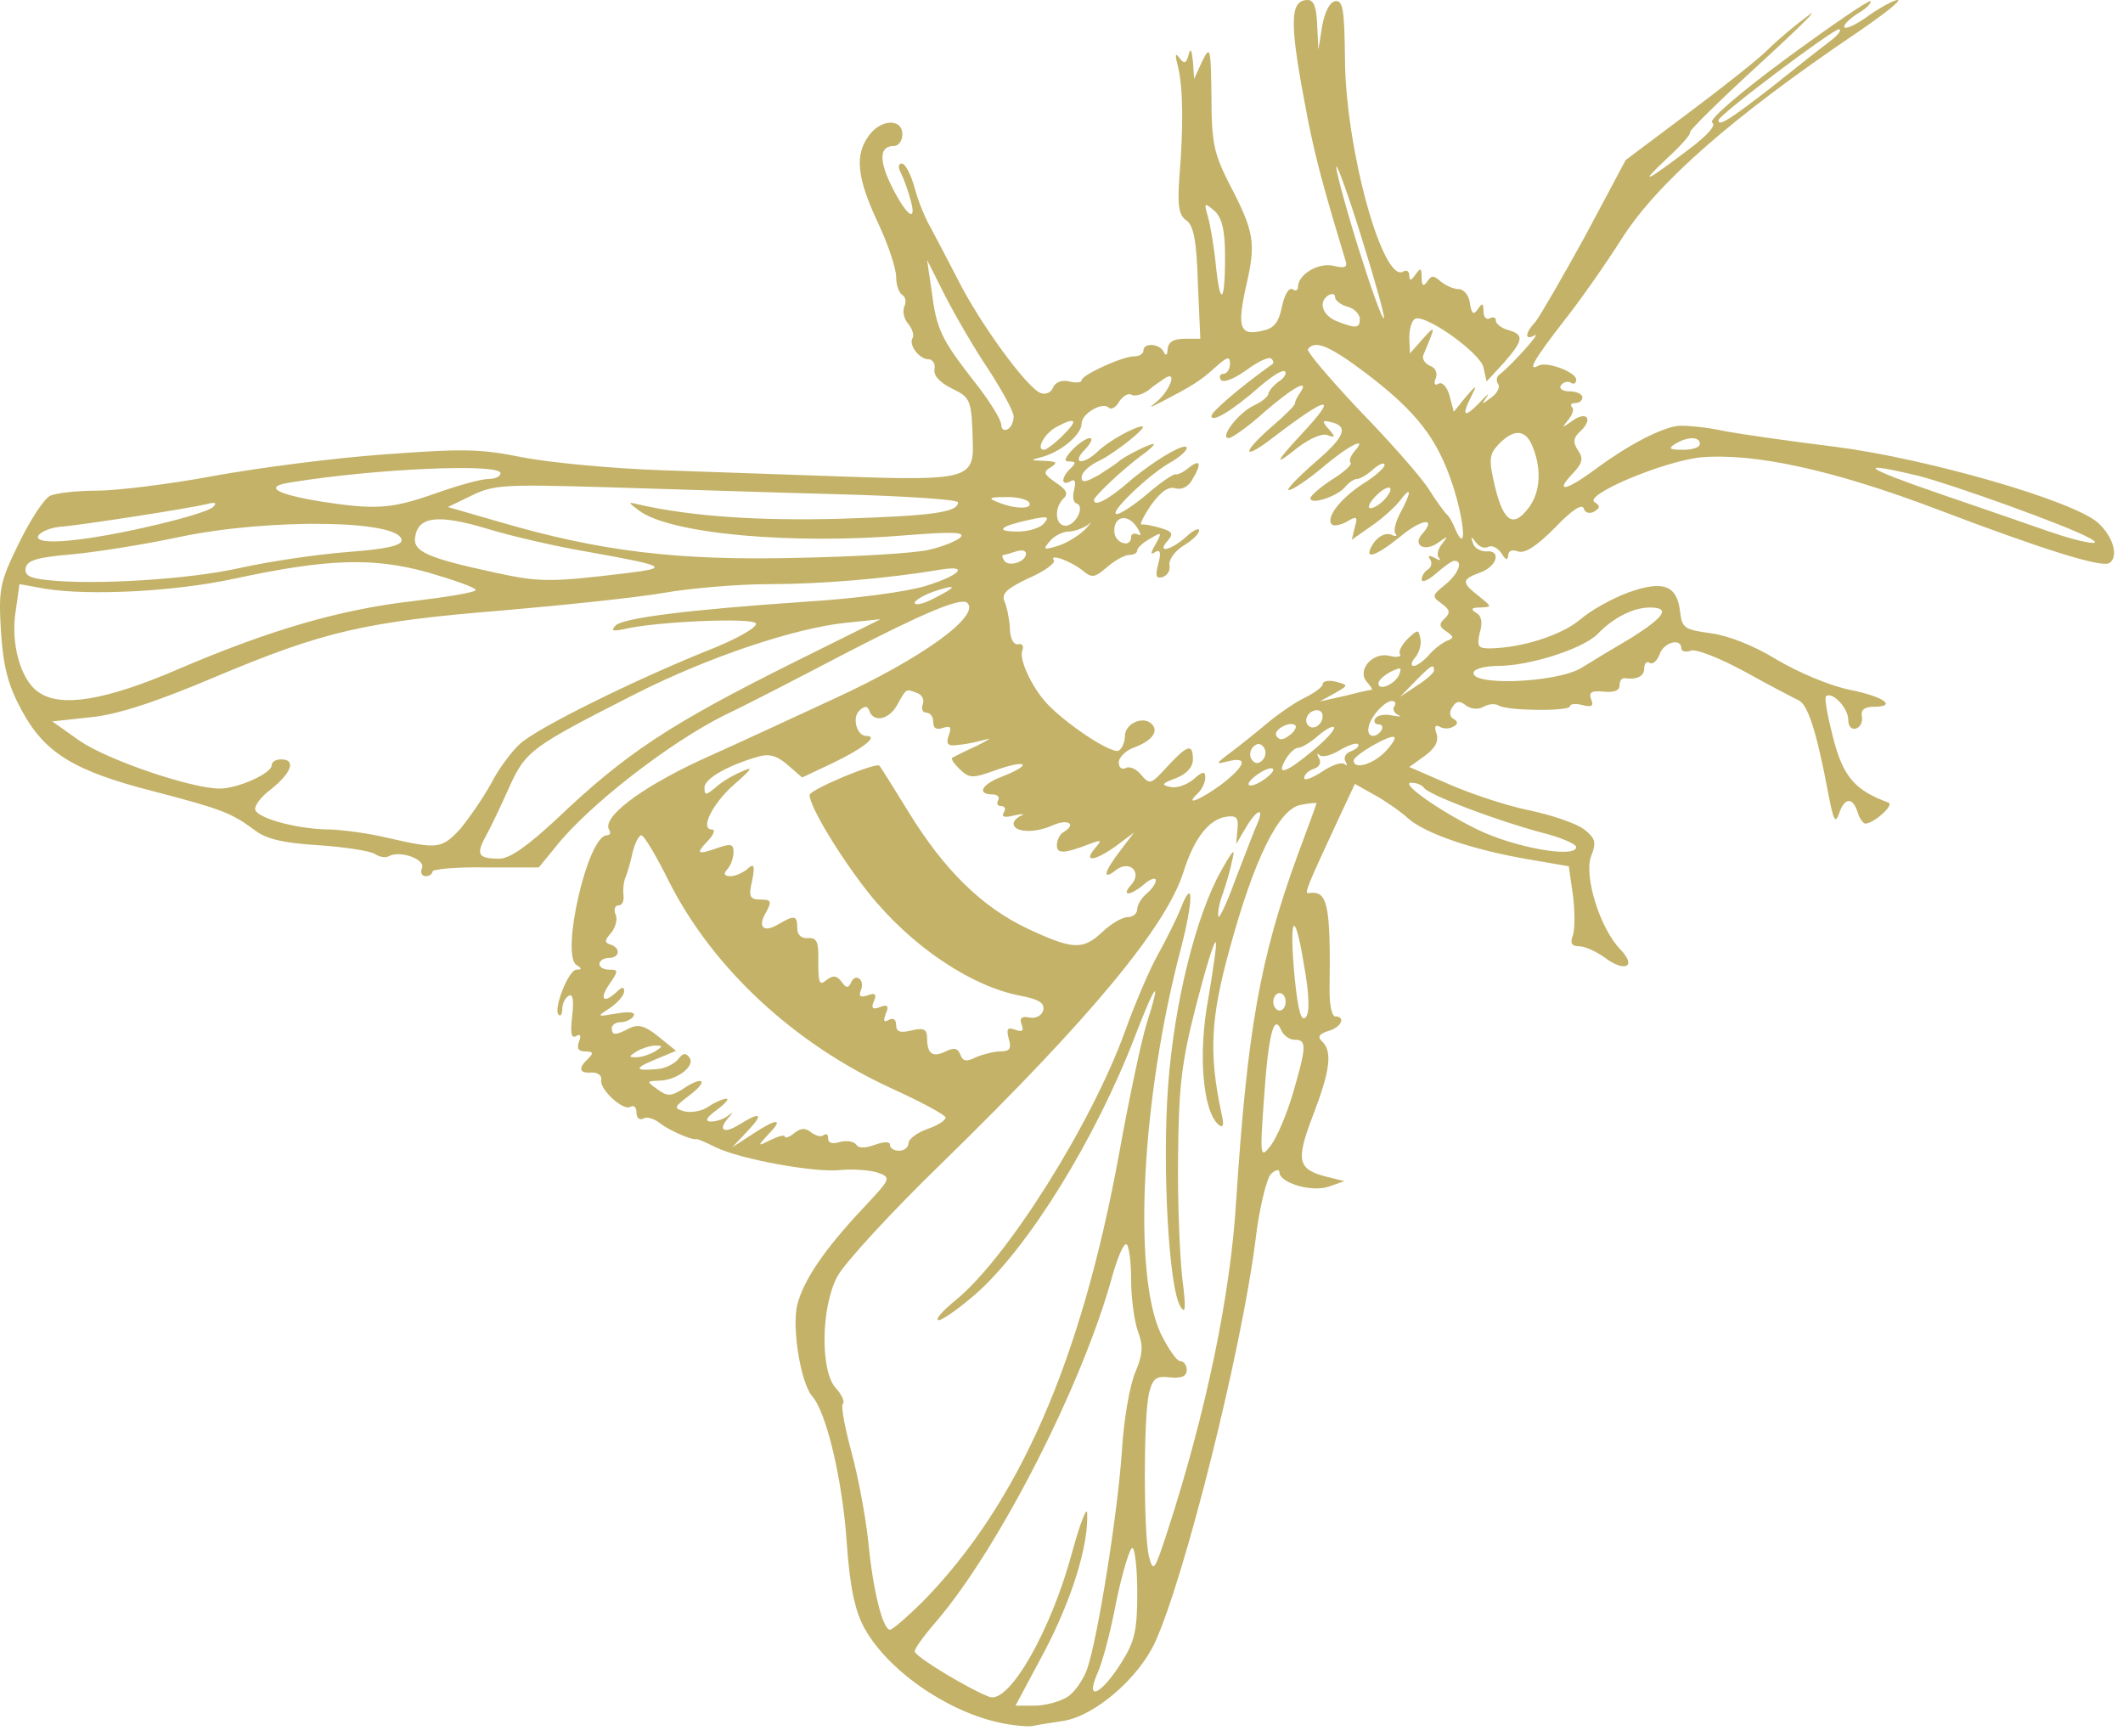 <?xml version="1.0" encoding="UTF-8"?> <svg xmlns="http://www.w3.org/2000/svg" width="159" height="130" viewBox="0 0 159 130" fill="none"><path d="M74.849 128.996C70.821 128.121 66.422 125.015 64.709 121.866C64.014 120.553 63.644 118.804 63.413 115.479C63.088 110.755 61.885 105.725 60.819 104.544C59.986 103.581 59.292 99.47 59.708 97.72C60.171 95.883 61.699 93.608 64.616 90.503C66.746 88.228 66.793 88.184 65.681 87.791C65.079 87.616 63.829 87.528 62.95 87.616C61.097 87.834 55.495 86.828 53.596 85.91C52.902 85.56 52.254 85.297 52.207 85.297C51.837 85.428 50.124 84.641 49.429 84.116C49.012 83.766 48.41 83.591 48.179 83.766C47.901 83.897 47.67 83.722 47.67 83.329C47.67 82.935 47.484 82.716 47.207 82.891C46.651 83.198 44.845 81.535 45.03 80.836C45.077 80.529 44.753 80.311 44.336 80.311C43.364 80.398 43.271 80.004 44.058 79.261C44.475 78.867 44.428 78.736 43.827 78.736C43.317 78.736 43.178 78.517 43.364 77.992C43.549 77.555 43.456 77.38 43.132 77.599C42.762 77.774 42.715 77.336 42.854 76.068C42.993 74.887 42.901 74.362 42.576 74.58C42.345 74.712 42.113 75.149 42.113 75.543C42.113 75.936 41.974 76.155 41.836 75.98C41.419 75.587 42.576 72.612 43.178 72.612C43.595 72.612 43.595 72.525 43.178 72.262C41.974 71.519 44.012 62.551 45.447 62.551C45.679 62.551 45.771 62.376 45.632 62.158C45.03 61.239 47.901 59.052 52.392 56.952C55.032 55.771 59.569 53.672 62.486 52.316C69.061 49.297 73.46 46.104 72.442 45.142C71.978 44.705 69.108 45.929 63.274 48.947C60.171 50.566 56.143 52.666 54.291 53.54C50.077 55.64 44.012 60.364 41.604 63.426L40.354 64.957H36.372C34.196 64.913 32.39 65.088 32.39 65.263C32.39 65.438 32.158 65.613 31.881 65.613C31.603 65.613 31.464 65.351 31.603 65.001C31.881 64.345 29.936 63.645 29.102 64.126C28.871 64.257 28.408 64.17 28.084 63.951C27.76 63.732 25.861 63.426 23.87 63.295C21.092 63.12 19.888 62.814 19.008 62.114C17.342 60.889 16.601 60.583 11.554 59.271C5.534 57.74 3.358 56.384 1.645 53.234C0.58 51.266 0.256 49.954 0.071 47.285C-0.114 44.092 -0.022 43.611 1.414 40.68C2.247 38.974 3.266 37.4 3.729 37.137C4.192 36.918 5.766 36.743 7.248 36.743C8.729 36.743 12.665 36.262 15.953 35.65C19.286 35.038 25.028 34.294 28.732 34.031C34.659 33.594 35.955 33.594 39.15 34.25C41.187 34.644 45.818 35.081 49.522 35.212C53.226 35.344 59.477 35.562 63.413 35.694C72.256 36 72.951 35.825 72.858 33.2C72.766 29.92 72.719 29.788 71.284 29.089C70.404 28.651 69.895 28.126 69.987 27.645C70.08 27.251 69.849 26.901 69.524 26.901C68.83 26.901 67.996 25.764 68.367 25.283C68.46 25.064 68.32 24.627 68.043 24.277C67.719 23.927 67.58 23.358 67.719 22.965C67.904 22.615 67.811 22.221 67.58 22.09C67.302 21.915 67.117 21.302 67.117 20.734C67.117 20.121 66.515 18.284 65.728 16.622C64.153 13.254 64.014 11.592 65.079 10.148C65.959 8.923 67.58 8.836 67.58 10.061C67.58 10.542 67.302 10.935 66.931 10.935C65.913 10.935 65.82 11.898 66.654 13.691C67.765 16.01 68.691 16.841 68.228 15.091C68.043 14.391 67.719 13.429 67.487 12.991C67.256 12.554 67.256 12.248 67.533 12.248C67.811 12.248 68.228 13.079 68.506 14.085C68.784 15.135 69.339 16.447 69.71 17.059C70.034 17.672 70.96 19.422 71.747 20.953C73.368 24.189 76.933 29.089 77.951 29.439C78.322 29.57 78.739 29.395 78.877 29.001C79.063 28.607 79.526 28.432 80.081 28.564C80.591 28.695 81.007 28.651 81.007 28.476C81.007 28.082 84.063 26.683 84.943 26.683C85.314 26.683 85.638 26.508 85.638 26.245C85.638 25.633 86.888 25.72 87.166 26.377C87.305 26.683 87.444 26.595 87.444 26.158C87.49 25.633 87.86 25.37 88.694 25.37H89.897L89.712 21.171C89.62 18.022 89.388 16.841 88.832 16.491C88.277 16.097 88.184 15.354 88.323 13.341C88.647 9.448 88.601 6.518 88.231 5.03C87.999 4.112 87.999 3.893 88.323 4.33C88.694 4.812 88.832 4.768 89.018 4.112C89.157 3.543 89.249 3.718 89.342 4.593L89.434 5.905L90.036 4.593C90.638 3.368 90.685 3.543 90.731 7.217C90.731 10.673 90.916 11.504 92.074 13.779C93.972 17.409 94.065 18.197 93.324 21.434C92.629 24.539 92.861 25.195 94.574 24.758C95.454 24.583 95.778 24.102 96.009 22.965C96.195 22.09 96.519 21.521 96.797 21.652C97.028 21.827 97.213 21.74 97.213 21.477C97.213 20.559 98.741 19.64 99.853 19.903C100.779 20.121 100.964 20.034 100.732 19.378C99.112 14.041 98.556 11.942 97.954 8.967C96.565 1.793 96.519 0 97.954 0C98.417 0 98.602 0.612 98.649 1.881L98.741 3.718L99.019 1.968C99.204 0.919 99.575 0.175 99.991 0.087C100.593 0 100.686 0.744 100.732 4.462C100.779 11.154 103.557 21.215 105.085 20.34C105.363 20.165 105.548 20.34 105.548 20.646C105.548 21.04 105.687 21.04 106.011 20.559C106.381 20.034 106.474 20.034 106.474 20.777C106.474 21.434 106.613 21.477 106.89 21.084C107.215 20.603 107.354 20.603 107.909 21.084C108.28 21.39 108.881 21.652 109.252 21.652C109.622 21.652 110.039 22.134 110.085 22.702C110.224 23.533 110.363 23.621 110.687 23.14C111.011 22.659 111.104 22.702 111.104 23.315C111.104 23.752 111.336 23.971 111.567 23.84C111.845 23.708 112.03 23.752 112.03 24.015C112.03 24.233 112.447 24.583 112.956 24.714C114.16 25.064 114.114 25.458 112.632 27.164L111.336 28.564L111.104 27.514C110.826 26.377 106.659 23.446 105.964 23.883C105.733 24.015 105.548 24.627 105.548 25.283L105.594 26.464L106.566 25.37C107.539 24.277 107.539 24.364 106.613 26.552C106.474 26.858 106.705 27.208 107.076 27.383C107.492 27.514 107.678 27.907 107.539 28.301C107.354 28.739 107.446 28.914 107.724 28.739C108.002 28.564 108.372 28.957 108.557 29.613L108.881 30.838L109.761 29.745C110.595 28.782 110.641 28.782 110.224 29.613C109.437 31.144 109.622 31.363 110.78 30.182C111.336 29.57 111.613 29.351 111.336 29.745C110.919 30.313 110.965 30.313 111.66 29.788C112.123 29.482 112.354 29.001 112.215 28.782C112.03 28.52 112.076 28.214 112.308 28.039C113.095 27.47 115.503 24.802 114.947 25.108C114.16 25.545 114.206 24.933 114.993 24.102C115.318 23.708 116.984 20.821 118.698 17.716L121.754 11.985L126.476 8.442C129.116 6.474 131.755 4.374 132.403 3.718C133.051 3.062 134.394 1.925 135.413 1.181C136.431 0.394 134.811 2.012 131.801 4.768C128.792 7.524 126.43 9.842 126.569 9.929C126.662 10.017 125.874 10.935 124.81 11.898C122.68 13.91 123.235 13.648 126.523 11.154C127.912 10.104 128.56 9.361 128.236 9.186C127.912 9.011 130.181 7.042 133.792 4.374C137.126 1.925 139.95 0 140.089 0.087C140.182 0.219 139.765 0.656 139.071 1.05C138.422 1.487 138.006 1.925 138.145 2.056C138.284 2.187 139.117 1.793 139.997 1.137C140.876 0.525 141.849 0 142.127 0C142.451 0 141.062 1.094 139.071 2.45C129.764 8.748 124.161 13.648 121.476 17.847C120.318 19.684 118.327 22.527 117.077 24.102C114.901 26.901 114.345 27.864 115.225 27.383C115.827 27.033 118.049 27.864 118.049 28.432C118.049 28.695 117.864 28.826 117.633 28.651C117.401 28.52 117.077 28.607 116.892 28.87C116.753 29.089 117.031 29.307 117.54 29.307C118.096 29.307 118.512 29.526 118.512 29.745C118.512 30.007 118.281 30.182 117.957 30.182C117.679 30.182 117.586 30.313 117.725 30.488C117.91 30.619 117.772 31.057 117.447 31.451C116.938 32.063 116.984 32.063 117.725 31.538C118.79 30.751 119.346 31.319 118.42 32.238C117.818 32.763 117.772 33.113 118.188 33.725C118.605 34.338 118.512 34.688 117.818 35.431C116.382 36.918 117.262 36.787 119.438 35.169C121.8 33.419 124.3 32.063 125.689 31.888C126.199 31.844 127.773 31.976 129.162 32.282C130.551 32.544 134.302 33.069 137.496 33.463C144.303 34.338 155.277 37.487 157.129 39.149C158.286 40.199 158.703 41.73 157.962 42.167C157.36 42.517 152.915 41.118 145.09 38.143C137.265 35.169 131.338 33.9 127.356 34.25C124.532 34.556 118.512 37.093 119.438 37.618C119.855 37.881 119.855 38.012 119.392 38.318C119.022 38.493 118.698 38.406 118.605 38.056C118.466 37.706 117.679 38.231 116.429 39.543C115.086 40.899 114.206 41.468 113.697 41.293C113.234 41.118 112.956 41.249 112.956 41.599C112.91 41.992 112.771 41.949 112.447 41.424C112.169 41.03 111.752 40.812 111.474 40.943C111.197 41.118 110.78 40.943 110.548 40.636C110.178 40.112 110.132 40.155 110.317 40.68C110.409 41.03 110.872 41.293 111.289 41.293C112.447 41.161 112.169 42.386 110.872 42.867C109.437 43.392 109.437 43.611 110.78 44.661C111.752 45.448 111.752 45.448 110.872 45.492C110.178 45.492 110.132 45.623 110.548 45.886C110.965 46.104 111.058 46.629 110.826 47.373C110.595 48.423 110.687 48.554 111.613 48.554C113.975 48.51 116.892 47.592 118.327 46.41C119.114 45.711 120.781 44.792 121.985 44.355C124.578 43.436 125.597 43.83 125.828 45.798C125.967 47.023 126.152 47.154 128.097 47.416C129.44 47.592 131.338 48.335 133.051 49.385C134.672 50.347 137.033 51.353 138.561 51.66C141.154 52.184 142.127 52.928 140.275 52.928C139.626 52.928 139.348 53.191 139.441 53.628C139.534 54.065 139.302 54.459 139.024 54.547C138.654 54.678 138.422 54.371 138.422 53.89C138.422 53.016 137.219 51.747 136.756 52.141C136.617 52.272 136.894 53.715 137.311 55.334C138.052 58.177 138.932 59.183 141.432 60.102C141.895 60.277 140.367 61.633 139.719 61.676C139.534 61.676 139.256 61.283 139.117 60.802C138.747 59.664 138.145 59.708 137.728 60.933C137.45 61.72 137.311 61.414 136.941 59.489C136.061 54.809 135.413 52.797 134.718 52.447C134.348 52.272 132.496 51.31 130.69 50.303C128.838 49.297 126.986 48.554 126.615 48.729C126.245 48.86 125.921 48.773 125.921 48.554C125.921 47.723 124.578 48.116 124.3 48.991C124.115 49.472 123.791 49.779 123.559 49.647C123.328 49.472 123.143 49.691 123.143 50.041C123.143 50.654 122.587 50.916 121.661 50.785C121.429 50.785 121.291 51.003 121.291 51.353C121.291 51.703 120.874 51.878 120.087 51.791C119.207 51.703 118.975 51.834 119.161 52.359C119.392 52.884 119.207 52.972 118.512 52.797C118.003 52.666 117.586 52.709 117.586 52.884C117.586 53.278 112.91 53.234 112.262 52.841C111.984 52.666 111.474 52.709 111.104 52.928C110.687 53.147 110.178 53.103 109.808 52.841C109.345 52.447 109.067 52.491 108.789 52.928C108.511 53.322 108.557 53.672 108.881 53.847C109.206 54.022 109.206 54.24 108.835 54.415C108.557 54.59 108.094 54.59 107.817 54.415C107.492 54.24 107.4 54.415 107.585 54.94C107.77 55.509 107.492 56.034 106.705 56.602L105.548 57.434L108.465 58.702C110.039 59.402 112.771 60.321 114.484 60.67C116.197 61.02 118.096 61.676 118.651 62.114C119.485 62.77 119.577 63.076 119.161 64.126C118.605 65.613 119.855 69.594 121.383 71.125C122.587 72.393 121.707 72.831 120.226 71.737C119.577 71.256 118.698 70.862 118.281 70.862C117.725 70.862 117.586 70.644 117.772 70.119C117.957 69.725 117.957 68.369 117.818 67.144L117.494 64.87L114.438 64.345C110.317 63.645 106.752 62.42 105.455 61.283C104.899 60.758 103.742 59.971 102.955 59.533L101.473 58.702L100.223 61.37C97.862 66.444 97.676 66.925 98 66.882C99.436 66.663 99.667 67.625 99.575 74.274C99.575 75.28 99.76 76.111 99.991 76.111C100.825 76.111 100.454 76.942 99.482 77.205C98.788 77.424 98.649 77.642 99.019 77.992C99.806 78.736 99.621 80.179 98.325 83.548C97.028 86.96 97.167 87.572 99.436 88.141L100.686 88.447L99.575 88.84C98.278 89.322 95.824 88.578 95.824 87.791C95.824 87.528 95.546 87.572 95.176 87.922C94.852 88.272 94.296 90.546 94.018 92.952C92.953 101.263 88.74 118.06 86.517 122.959C85.267 125.671 82.026 128.471 79.665 128.864C78.739 128.996 77.674 129.171 77.303 129.258C76.933 129.302 75.822 129.214 74.849 128.996ZM79.942 127.071C80.498 126.721 81.146 125.759 81.424 124.971C82.211 122.697 83.693 113.423 84.017 108.743C84.156 106.337 84.619 103.669 85.036 102.75C85.591 101.394 85.638 100.782 85.221 99.688C84.943 98.901 84.712 97.151 84.712 95.752C84.712 94.308 84.526 93.171 84.341 93.171C84.11 93.171 83.693 94.221 83.323 95.489C81.146 103.538 74.849 115.917 70.08 121.472C69.2 122.478 68.506 123.44 68.506 123.659C68.506 124.053 72.673 126.546 74.108 127.071C75.59 127.596 78.739 122.084 80.313 116.179C80.915 113.992 81.424 112.724 81.424 113.336C81.517 115.786 80.267 119.766 78.229 123.659L76.053 127.727H77.488C78.276 127.727 79.387 127.421 79.942 127.071ZM84.017 124.447C84.989 122.916 85.175 122.041 85.175 119.285C85.175 117.404 84.989 115.917 84.804 115.917C84.619 115.917 84.063 117.71 83.6 119.941C83.184 122.172 82.535 124.621 82.165 125.365C81.239 127.508 82.535 126.852 84.017 124.447ZM69.061 119.985C76.285 112.636 80.961 102.007 83.832 86.303C84.573 82.192 85.499 77.861 85.869 76.68C87.027 73.049 86.564 73.531 84.989 77.642C82.026 85.341 77.025 93.39 73.136 96.845C71.886 97.939 70.589 98.857 70.312 98.857C69.987 98.857 70.543 98.201 71.562 97.37C75.405 94.264 81.748 84.16 84.249 77.249C84.989 75.193 86.101 72.568 86.749 71.431C87.397 70.25 88.138 68.763 88.416 68.063C89.388 65.57 89.388 67.363 88.462 70.95C85.499 82.148 84.804 95.314 86.934 99.863C87.49 101.001 88.138 101.919 88.37 101.919C88.647 101.919 88.879 102.225 88.879 102.575C88.879 103.057 88.508 103.232 87.629 103.144C86.564 103.013 86.332 103.232 86.054 104.325C85.638 106.075 85.638 114.911 86.054 116.573C86.379 117.798 86.471 117.623 87.444 114.648C90.314 105.812 92.166 96.976 92.583 89.89C93.416 77.205 94.343 71.825 97.167 64.082C97.954 61.983 98.602 60.189 98.602 60.145C98.602 60.102 98.047 60.145 97.398 60.277C95.778 60.583 93.926 64.301 92.074 71.125C90.638 76.33 90.546 78.955 91.472 83.329C91.703 84.291 91.611 84.51 91.24 84.204C90.083 83.154 89.712 78.911 90.499 74.755C90.87 72.525 91.148 70.644 91.055 70.556C90.916 70.469 90.268 72.612 89.573 75.324C88.508 79.48 88.277 81.273 88.231 86.609C88.184 90.109 88.37 94.221 88.555 95.795C88.832 97.939 88.786 98.464 88.416 97.851C87.536 96.539 87.027 87.309 87.49 81.229C87.953 75.062 89.573 68.544 91.472 65.176C92.398 63.557 92.537 63.426 92.259 64.52C92.12 65.263 91.796 66.269 91.611 66.838C91.379 67.407 91.194 68.194 91.24 68.588C91.24 68.981 91.842 67.757 92.537 65.832C93.278 63.907 94.018 61.983 94.204 61.589C94.713 60.364 94.065 60.67 93.278 62.026L92.583 63.208L92.676 62.114C92.768 61.239 92.629 61.064 91.888 61.152C90.546 61.327 89.434 62.77 88.647 65.263C87.351 69.375 81.702 76.199 70.589 87.047C66.746 90.765 63.227 94.614 62.718 95.577C61.468 97.895 61.422 102.75 62.625 103.975C63.042 104.456 63.274 104.938 63.135 105.112C62.95 105.244 63.274 106.906 63.783 108.787C64.292 110.668 64.848 113.686 65.033 115.479C65.357 118.935 66.098 122.041 66.654 122.041C66.839 122.041 67.904 121.122 69.061 119.985ZM96.843 81.842C97.862 78.342 97.862 77.861 96.982 77.861C96.565 77.861 96.148 77.555 95.963 77.161C95.407 75.805 94.991 77.511 94.667 82.235C94.343 86.697 94.389 86.784 95.176 85.778C95.639 85.166 96.38 83.416 96.843 81.842ZM66.654 85.735C66.654 85.997 66.978 86.172 67.348 86.172C67.719 86.172 68.043 85.91 68.043 85.603C68.043 85.297 68.691 84.816 69.432 84.554C70.219 84.291 70.821 83.897 70.821 83.679C70.821 83.504 68.969 82.498 66.746 81.492C59.431 78.124 53.365 72.481 50.077 65.963C49.151 64.082 48.225 62.551 48.04 62.551C47.855 62.551 47.577 63.076 47.392 63.776C47.253 64.432 47.021 65.263 46.883 65.613C46.697 65.963 46.651 66.619 46.697 67.057C46.744 67.451 46.605 67.8 46.327 67.8C46.049 67.8 45.956 68.107 46.095 68.457C46.281 68.806 46.095 69.463 45.771 69.856C45.262 70.425 45.262 70.6 45.725 70.731C46.512 70.994 46.419 71.737 45.586 71.737C45.216 71.737 44.892 71.956 44.892 72.175C44.892 72.437 45.216 72.612 45.632 72.612C46.327 72.612 46.327 72.7 45.632 73.706C44.845 74.843 45.216 75.193 46.188 74.274C46.605 73.881 46.744 73.881 46.744 74.231C46.744 74.537 46.281 75.062 45.725 75.455C44.66 76.155 44.66 76.155 46.188 75.893C47.207 75.718 47.623 75.805 47.438 76.111C47.299 76.33 46.836 76.549 46.466 76.549C46.095 76.549 45.818 76.767 45.818 76.986C45.818 77.555 46.095 77.555 47.16 76.986C47.809 76.68 48.318 76.811 49.337 77.642L50.633 78.692L49.059 79.348C47.438 80.004 47.531 80.223 49.29 80.048C49.8 80.004 50.448 79.698 50.772 79.348C51.142 78.823 51.374 78.823 51.652 79.217C52.068 79.873 50.633 80.923 49.337 80.923C48.41 80.967 48.41 80.967 49.244 81.579C49.985 82.104 50.216 82.104 51.096 81.579C52.624 80.529 53.133 80.879 51.698 81.973C50.448 82.935 50.401 82.979 51.328 83.241C51.837 83.329 52.624 83.198 53.087 82.848C53.55 82.541 54.152 82.279 54.383 82.279C54.661 82.235 54.337 82.629 53.689 83.11C52.855 83.722 52.763 83.985 53.272 83.985C53.643 83.985 54.198 83.81 54.522 83.548C54.939 83.241 54.939 83.241 54.615 83.635C53.735 84.597 54.152 84.947 55.31 84.248C56.976 83.198 57.254 83.373 55.958 84.729L54.846 85.91L56.328 84.947C58.18 83.722 58.736 83.722 57.578 84.904C56.699 85.866 56.699 85.866 57.764 85.341C58.319 85.079 58.782 84.947 58.782 85.122C58.782 85.254 59.106 85.166 59.477 84.86C59.986 84.466 60.31 84.422 60.773 84.816C61.144 85.079 61.56 85.166 61.699 84.991C61.885 84.86 62.023 84.947 62.023 85.254C62.023 85.603 62.347 85.691 62.903 85.516C63.413 85.385 63.922 85.472 64.107 85.691C64.292 85.997 64.755 85.997 65.496 85.735C66.237 85.472 66.654 85.472 66.654 85.735ZM74.895 78.736C75.636 78.736 75.775 78.517 75.544 77.774C75.359 77.03 75.451 76.899 76.053 77.118C76.562 77.292 76.701 77.205 76.516 76.724C76.331 76.243 76.516 76.068 77.118 76.199C77.627 76.286 78.044 76.024 78.137 75.63C78.229 75.105 77.812 74.843 76.516 74.58C72.812 73.924 68.228 70.862 65.033 66.838C62.95 64.213 60.634 60.408 60.634 59.533C60.634 59.139 65.635 57.04 65.867 57.346C65.959 57.434 66.931 59.008 68.043 60.802C70.728 65.176 73.553 67.932 76.979 69.55C80.359 71.125 81.1 71.168 82.582 69.769C83.23 69.156 84.063 68.675 84.48 68.675C84.85 68.675 85.175 68.413 85.175 68.063C85.175 67.757 85.499 67.232 85.869 66.925C86.24 66.619 86.564 66.182 86.564 65.919C86.564 65.701 86.193 65.788 85.73 66.182C84.665 67.1 83.924 67.144 84.712 66.269C85.591 65.307 84.573 64.345 83.554 65.176C82.535 65.963 82.674 65.307 83.878 63.732L84.943 62.333L83.6 63.339C82.026 64.476 81.1 64.607 81.98 63.557C82.535 62.901 82.535 62.858 81.702 63.164C79.665 63.951 79.155 63.951 79.155 63.295C79.155 62.901 79.387 62.464 79.618 62.333C80.683 61.72 79.989 61.283 78.831 61.808C77.488 62.42 75.914 62.333 75.914 61.676C75.914 61.458 76.192 61.195 76.516 61.064C76.794 60.933 76.562 60.933 75.96 61.064C75.22 61.239 74.988 61.195 75.173 60.845C75.359 60.583 75.266 60.364 74.988 60.364C74.71 60.364 74.618 60.189 74.757 59.927C74.895 59.708 74.71 59.489 74.34 59.489C73.136 59.489 73.506 58.746 74.988 58.177C77.257 57.302 77.072 56.821 74.757 57.608C72.812 58.308 72.627 58.308 71.886 57.608C71.469 57.215 71.191 56.821 71.33 56.734C71.423 56.69 72.256 56.252 73.136 55.859C74.016 55.421 74.34 55.203 73.831 55.378C73.321 55.509 72.442 55.727 71.84 55.771C71.006 55.903 70.821 55.771 71.052 55.071C71.284 54.459 71.191 54.328 70.636 54.503C70.126 54.678 69.895 54.547 69.895 54.065C69.895 53.672 69.663 53.365 69.385 53.365C69.108 53.365 68.969 53.103 69.108 52.753C69.247 52.403 69.061 52.01 68.645 51.878C67.811 51.572 67.904 51.528 67.163 52.841C66.561 53.89 65.45 54.109 65.126 53.278C64.987 52.841 64.755 52.841 64.385 53.191C63.783 53.715 64.153 55.115 64.894 55.115C65.82 55.115 64.663 56.034 62.394 57.127L60.079 58.221L59.014 57.302C58.227 56.602 57.625 56.427 56.837 56.646C54.522 57.302 52.763 58.308 52.763 58.965C52.763 59.577 52.855 59.577 53.596 58.965C54.013 58.571 54.893 58.046 55.541 57.783C56.467 57.346 56.328 57.565 55.032 58.702C53.365 60.145 52.392 62.114 53.319 62.114C53.596 62.114 53.458 62.508 52.994 62.989C52.068 63.951 52.207 64.039 53.828 63.47C54.708 63.164 54.939 63.208 54.939 63.776C54.939 64.213 54.754 64.782 54.476 65.088C54.152 65.438 54.245 65.613 54.708 65.613C55.078 65.613 55.634 65.351 55.958 65.088C56.467 64.607 56.56 64.782 56.328 65.963C56.05 67.144 56.143 67.363 56.976 67.363C57.764 67.363 57.81 67.494 57.393 68.282C56.699 69.419 57.162 69.9 58.319 69.2C59.523 68.5 59.708 68.544 59.708 69.506C59.708 70.031 60.032 70.294 60.542 70.25C61.19 70.206 61.329 70.556 61.283 72.043C61.283 73.618 61.375 73.837 61.885 73.399C62.394 73.006 62.672 73.049 63.042 73.531C63.366 74.012 63.551 74.012 63.737 73.574C64.061 72.831 64.802 73.356 64.477 74.143C64.292 74.624 64.431 74.712 64.987 74.537C65.542 74.318 65.681 74.449 65.45 74.974C65.218 75.499 65.357 75.63 65.913 75.412C66.469 75.193 66.607 75.324 66.329 75.936C66.144 76.461 66.191 76.593 66.561 76.374C66.885 76.199 67.117 76.33 67.117 76.767C67.117 77.249 67.394 77.38 68.274 77.161C69.2 76.942 69.432 77.074 69.432 77.73C69.432 78.911 69.849 79.217 70.821 78.736C71.423 78.43 71.747 78.474 71.932 78.998C72.117 79.48 72.395 79.523 73.09 79.173C73.599 78.955 74.433 78.736 74.895 78.736ZM49.059 78.736C49.661 78.342 49.661 78.299 49.059 78.299C48.688 78.299 48.04 78.517 47.67 78.736C47.068 79.13 47.068 79.173 47.67 79.173C48.04 79.173 48.688 78.955 49.059 78.736ZM97.63 72.087C96.936 67.844 96.519 68.675 96.982 73.399C97.213 75.63 97.445 76.505 97.769 76.199C98.093 75.893 98.093 74.624 97.63 72.087ZM96.287 75.018C96.287 74.668 96.102 74.362 95.824 74.362C95.593 74.362 95.361 74.668 95.361 75.018C95.361 75.368 95.593 75.674 95.824 75.674C96.102 75.674 96.287 75.368 96.287 75.018ZM41.65 61.37C46.883 56.384 50.124 54.24 59.708 49.472L65.959 46.367L63.413 46.629C59.523 47.023 53.041 49.21 47.67 51.922C39.752 55.946 39.382 56.209 38.131 58.965C37.529 60.321 36.742 61.983 36.372 62.639C35.631 63.995 35.816 64.301 37.391 64.301C38.178 64.301 39.474 63.382 41.65 61.37ZM118.049 63.426C118.049 63.208 116.846 62.683 115.41 62.333C112.123 61.458 107.029 59.533 106.659 59.008C106.52 58.789 106.103 58.614 105.687 58.614C104.807 58.614 107.863 60.758 110.641 62.114C113.419 63.47 118.049 64.301 118.049 63.426ZM34.474 62.07C35.122 61.283 36.187 59.752 36.789 58.658C37.344 57.565 38.363 56.209 38.965 55.684C40.261 54.503 47.438 50.96 52.855 48.773C55.217 47.854 56.791 46.935 56.606 46.673C56.328 46.236 49.105 46.542 46.744 47.11C45.91 47.285 45.725 47.242 46.095 46.848C46.651 46.279 51.42 45.667 60.403 45.054C64.014 44.836 67.95 44.311 69.339 43.873C71.886 43.086 72.627 42.299 70.497 42.649C66.283 43.349 61.422 43.742 57.625 43.742C55.263 43.742 51.698 44.048 49.707 44.398C47.67 44.748 42.252 45.317 37.668 45.711C27.436 46.542 24.287 47.242 15.999 50.741C11.554 52.622 8.683 53.54 6.738 53.715L3.914 54.022L5.951 55.465C8.035 56.909 14.332 59.052 16.462 59.052C17.805 59.052 20.351 57.915 20.351 57.302C20.351 57.04 20.675 56.865 21.046 56.865C22.203 56.865 21.833 57.871 20.305 59.096C19.471 59.708 18.962 60.452 19.147 60.714C19.564 61.37 22.481 62.114 24.75 62.114C25.769 62.158 27.76 62.42 29.149 62.77C32.807 63.601 33.084 63.557 34.474 62.07ZM91.472 58.746C93.278 57.346 93.509 56.646 92.027 56.996C91.009 57.258 91.009 57.215 92.12 56.384C92.768 55.903 93.972 54.94 94.805 54.24C95.639 53.54 96.936 52.622 97.676 52.272C98.463 51.878 99.065 51.441 99.065 51.222C99.065 51.003 99.528 50.916 100.038 51.047C101.01 51.31 101.01 51.31 99.945 51.922L98.834 52.534L99.991 52.272C100.64 52.141 101.473 51.922 101.844 51.834C102.214 51.747 102.631 51.66 102.723 51.66C102.816 51.616 102.631 51.353 102.353 51.047C101.612 50.172 102.816 48.773 104.112 49.123C104.622 49.254 104.992 49.166 104.853 48.991C104.714 48.773 104.992 48.291 105.409 47.854C106.196 47.11 106.242 47.11 106.381 47.854C106.474 48.248 106.289 48.86 106.011 49.21C105.687 49.56 105.64 49.866 105.872 49.866C106.103 49.866 106.613 49.516 107.029 49.035C107.4 48.598 108.048 48.116 108.372 47.985C108.928 47.767 108.881 47.679 108.326 47.285C107.77 46.935 107.77 46.717 108.187 46.323C108.65 45.886 108.604 45.667 107.955 45.186C107.215 44.661 107.261 44.573 108.233 43.786C109.206 42.999 109.622 41.992 108.928 41.992C108.743 41.992 108.141 42.43 107.539 42.955C106.937 43.48 106.474 43.655 106.474 43.392C106.474 43.13 106.705 42.78 106.937 42.649C107.215 42.474 107.261 42.167 107.122 41.905C106.89 41.599 107.029 41.555 107.446 41.774C107.817 41.992 107.955 41.992 107.77 41.774C107.585 41.599 107.678 41.118 108.002 40.724C108.465 40.112 108.465 40.112 107.77 40.593C106.752 41.38 105.733 40.855 106.52 39.98C107.631 38.712 106.474 38.843 104.853 40.199C102.955 41.73 102.029 41.992 102.862 40.68C103.233 40.155 103.742 39.893 104.159 40.024C104.529 40.199 104.668 40.155 104.529 39.98C104.344 39.849 104.483 39.149 104.853 38.449C105.733 36.831 105.733 36.306 104.853 37.487C104.436 38.012 103.464 38.887 102.677 39.412L101.242 40.418L101.473 39.456C101.705 38.668 101.612 38.624 100.871 39.062C100.408 39.324 99.899 39.412 99.76 39.281C99.251 38.799 100.362 37.356 102.029 36.262C102.955 35.694 103.696 35.038 103.696 34.819C103.696 34.6 103.325 34.731 102.862 35.125C102.399 35.562 101.844 35.869 101.612 35.869C101.427 35.869 101.01 36.131 100.732 36.481C100.13 37.181 98.139 37.837 98.139 37.312C98.139 37.137 98.88 36.481 99.76 35.912C100.686 35.344 101.288 34.775 101.149 34.644C101.01 34.513 101.149 34.163 101.427 33.813C102.538 32.588 101.01 33.331 99.065 34.994C97.908 35.956 96.797 36.7 96.519 36.7C96.287 36.7 97.167 35.781 98.463 34.644C100.779 32.675 101.056 31.888 99.575 31.582C99.019 31.451 99.019 31.582 99.528 32.151C100.038 32.719 99.991 32.807 99.436 32.588C99.019 32.413 98.093 32.85 97.26 33.463C95.361 34.994 95.454 34.688 97.445 32.544C100.316 29.482 99.528 29.57 95.407 32.719C93.046 34.556 92.907 33.988 95.269 31.932C96.195 31.144 96.982 30.357 96.982 30.226C96.982 30.051 97.167 29.701 97.352 29.439C98.139 28.301 96.889 28.957 94.713 30.838C93.509 31.932 92.259 32.807 92.027 32.807C91.287 32.807 92.768 30.882 93.926 30.357C94.481 30.095 94.991 29.701 94.991 29.482C95.037 29.264 95.361 28.87 95.778 28.564C96.195 28.301 96.38 27.951 96.241 27.82C96.056 27.645 95.269 28.17 94.389 28.914C92.352 30.707 90.731 31.713 90.731 31.144C90.731 30.838 92.861 29.001 95.315 27.251C95.407 27.164 95.361 26.989 95.222 26.858C95.037 26.683 94.204 27.076 93.324 27.733C92.398 28.389 91.611 28.695 91.425 28.432C91.287 28.214 91.379 27.995 91.611 27.995C91.888 27.995 92.12 27.645 92.12 27.251C92.12 26.639 91.935 26.683 90.962 27.558C89.897 28.52 89.342 28.87 86.98 30.095C86.054 30.576 86.008 30.576 86.61 30.095C87.536 29.351 88.184 27.82 87.351 28.258C87.073 28.432 86.425 28.87 86.008 29.22C85.591 29.526 85.036 29.701 84.758 29.57C84.526 29.395 84.11 29.657 83.832 30.051C83.6 30.488 83.23 30.707 83.045 30.532C82.582 30.051 81.007 30.97 81.007 31.713C81.007 32.544 79.479 33.813 78.09 34.206C77.118 34.469 77.118 34.469 78.229 34.513C79.155 34.556 79.248 34.644 78.692 34.994C78.09 35.344 78.183 35.519 79.063 36.131C79.85 36.656 80.035 36.962 79.665 37.312C78.924 38.012 79.016 39.368 79.804 39.368C80.544 39.368 81.285 37.925 80.637 37.706C80.359 37.618 80.313 37.181 80.452 36.656C80.591 36.044 80.498 35.825 80.174 36.044C79.433 36.437 79.479 35.737 80.174 35.081C80.591 34.688 80.591 34.556 80.081 34.556C79.665 34.556 79.711 34.338 80.313 33.681C80.776 33.2 81.378 32.807 81.609 32.807C81.887 32.807 81.702 33.2 81.239 33.681C80.22 34.731 81.1 34.862 82.211 33.813C82.952 33.069 84.989 31.932 85.545 31.932C86.008 31.932 83.508 33.944 82.304 34.513C81.563 34.862 81.007 35.387 81.007 35.737C81.007 36.175 81.285 36.131 82.304 35.562C82.998 35.125 83.647 34.688 83.786 34.556C84.156 34.206 86.054 33.244 86.379 33.244C86.564 33.244 86.101 33.681 85.36 34.206C84.017 35.212 81.933 37.181 81.933 37.443C81.933 37.968 82.952 37.443 84.388 36.218C86.286 34.556 88.879 33.025 88.879 33.55C88.879 33.769 88.323 34.25 87.629 34.644C86.008 35.562 82.952 38.493 83.647 38.493C83.924 38.493 84.989 37.793 86.008 36.918C87.027 36.044 87.953 35.431 88.092 35.519C88.184 35.562 88.601 35.387 89.018 35.038C89.897 34.338 90.036 34.688 89.296 35.912C89.018 36.437 88.508 36.7 88.045 36.569C87.49 36.394 86.934 36.831 86.193 37.837C85.638 38.668 85.314 39.324 85.499 39.281C85.73 39.237 86.332 39.368 86.934 39.543C87.814 39.805 87.906 39.98 87.444 40.505C86.61 41.424 87.629 41.249 88.786 40.243C89.342 39.718 89.805 39.499 89.805 39.718C89.805 39.98 89.296 40.462 88.647 40.855C87.999 41.249 87.536 41.905 87.582 42.299C87.675 42.692 87.444 43.086 87.073 43.217C86.564 43.349 86.517 43.13 86.749 42.211C86.98 41.38 86.888 41.118 86.517 41.336C86.147 41.599 86.147 41.424 86.564 40.724C87.027 39.849 87.027 39.805 86.147 40.33C85.591 40.636 85.175 41.03 85.175 41.205C85.175 41.424 84.897 41.555 84.573 41.555C84.249 41.555 83.508 41.949 82.906 42.474C81.98 43.261 81.795 43.305 81.1 42.736C80.174 41.992 78.553 41.424 78.924 41.949C79.063 42.167 78.229 42.78 77.025 43.305C75.451 44.048 74.988 44.442 75.22 45.011C75.405 45.404 75.59 46.323 75.636 47.023C75.636 47.81 75.914 48.291 76.238 48.248C76.562 48.16 76.701 48.379 76.562 48.729C76.285 49.429 77.442 51.791 78.646 52.928C80.359 54.59 83.323 56.471 83.786 56.209C84.017 56.078 84.249 55.596 84.249 55.115C84.249 54.197 85.591 53.584 86.24 54.197C86.841 54.765 86.24 55.509 84.897 55.99C84.295 56.209 83.786 56.734 83.786 57.084C83.786 57.477 84.017 57.652 84.295 57.521C84.573 57.346 85.082 57.565 85.453 58.002C86.101 58.789 86.193 58.746 87.397 57.434C88.925 55.771 89.342 55.64 89.342 56.865C89.342 57.434 88.879 57.958 88.092 58.265C87.027 58.658 86.934 58.789 87.629 58.921C88.092 59.052 88.879 58.789 89.388 58.352C90.083 57.74 90.268 57.74 90.268 58.221C90.268 58.571 90.036 59.096 89.712 59.402C88.647 60.408 89.851 59.927 91.472 58.746ZM95.361 57.652C95.361 57.434 94.945 57.521 94.435 57.827C93.926 58.133 93.509 58.527 93.509 58.702C93.509 58.921 93.926 58.833 94.435 58.527C94.945 58.221 95.361 57.827 95.361 57.652ZM100.686 57.215C100.917 57.39 100.917 57.302 100.779 57.04C100.593 56.734 100.779 56.384 101.195 56.252C101.612 56.078 101.844 55.859 101.705 55.727C101.566 55.596 100.964 55.815 100.362 56.165C99.714 56.559 99.065 56.734 98.834 56.559C98.649 56.34 98.602 56.471 98.788 56.777C98.973 57.084 98.834 57.434 98.417 57.565C98 57.696 97.676 58.002 97.676 58.265C97.676 58.483 98.278 58.265 99.019 57.783C99.714 57.302 100.501 57.04 100.686 57.215ZM98.325 56.209C99.343 55.378 100.038 54.59 99.899 54.459C99.806 54.328 99.251 54.634 98.695 55.115C98.139 55.596 97.491 55.99 97.26 55.99C96.982 55.99 96.565 56.384 96.287 56.865C95.546 58.133 96.287 57.915 98.325 56.209ZM94.667 55.99C94.435 55.64 94.157 55.64 93.879 55.903C93.602 56.165 93.555 56.602 93.741 56.865C93.972 57.215 94.25 57.215 94.528 56.952C94.805 56.69 94.852 56.252 94.667 55.99ZM103.696 56.34C104.205 55.815 104.529 55.334 104.436 55.203C104.159 54.94 101.38 56.559 101.38 56.952C101.38 57.652 102.77 57.258 103.696 56.34ZM97.028 54.328C96.611 53.934 95.315 54.678 95.593 55.115C95.824 55.465 96.102 55.421 96.565 55.071C96.936 54.809 97.121 54.459 97.028 54.328ZM103.464 54.678C103.603 54.459 103.51 54.24 103.233 54.24C102.955 54.24 102.862 54.022 103.001 53.803C103.186 53.54 103.742 53.453 104.298 53.584C104.853 53.672 105.038 53.672 104.714 53.54C104.436 53.409 104.251 53.103 104.436 52.884C104.575 52.666 104.483 52.491 104.251 52.491C103.696 52.491 102.584 53.715 102.492 54.503C102.353 55.203 103.047 55.334 103.464 54.678ZM99.019 53.409C98.88 53.147 98.556 53.103 98.186 53.322C97.862 53.54 97.723 53.934 97.908 54.24C98.325 54.853 99.251 54.153 99.019 53.409ZM13.406 50.085C20.259 47.154 25.537 45.623 30.954 45.011C33.501 44.705 35.631 44.355 35.631 44.18C35.631 44.005 34.01 43.436 32.066 42.867C27.945 41.73 24.565 41.818 17.48 43.349C12.989 44.311 6.692 44.617 3.405 44.092L1.46 43.742L1.182 45.711C0.765 48.16 1.552 50.96 2.895 51.834C4.562 53.016 7.942 52.447 13.406 50.085ZM107.4 50.216C107.4 49.647 107.168 49.822 105.964 51.047L104.853 52.184L106.103 51.353C106.798 50.916 107.4 50.391 107.4 50.216ZM104.807 50.478C104.992 49.954 104.899 49.954 104.159 50.303C103.649 50.566 103.233 50.96 103.233 51.178C103.233 51.791 104.529 51.222 104.807 50.478ZM118.466 49.997C119.161 49.56 120.828 48.554 122.17 47.767C124.671 46.192 125.134 45.492 123.559 45.492C122.355 45.492 120.828 46.236 119.624 47.504C118.512 48.598 114.53 49.866 112.215 49.866C111.382 49.866 110.595 50.041 110.409 50.26C109.715 51.397 116.568 51.178 118.466 49.997ZM71.284 44.005C71.284 43.873 70.682 44.048 69.895 44.311C69.154 44.573 68.506 44.967 68.506 45.142C68.506 45.361 69.154 45.229 69.895 44.836C70.682 44.442 71.284 44.092 71.284 44.005ZM18.036 42.517C20.212 42.036 23.778 41.511 26.046 41.336C28.917 41.118 30.075 40.855 30.075 40.462C30.075 38.931 20.212 38.799 13.498 40.199C10.859 40.768 7.248 41.336 5.396 41.511C2.803 41.73 2.062 41.949 1.923 42.517C1.83 43.086 2.201 43.305 3.543 43.436C7.016 43.83 14.193 43.392 18.036 42.517ZM46.975 42.911C50.17 42.517 49.938 42.386 44.104 41.336C41.743 40.943 38.317 40.155 36.465 39.587C32.807 38.493 31.325 38.668 31.093 40.199C30.908 41.293 31.973 41.774 37.02 42.867C40.4 43.611 41.234 43.611 46.975 42.911ZM76.84 41.468C76.84 41.205 76.516 41.161 76.099 41.293C75.683 41.424 75.266 41.555 75.173 41.555C75.034 41.555 75.034 41.73 75.22 41.992C75.544 42.474 76.84 42.08 76.84 41.468ZM69.617 41.161C70.589 40.943 71.654 40.505 71.932 40.243C72.303 39.849 71.423 39.805 68.043 40.068C59.338 40.812 50.17 39.98 47.855 38.231C46.975 37.575 47.021 37.575 47.901 37.793C51.791 38.668 56.791 39.018 63.042 38.843C69.895 38.624 71.747 38.362 71.747 37.618C71.747 37.4 67.626 37.137 62.625 37.006C57.578 36.875 49.8 36.612 45.308 36.481C37.761 36.262 36.974 36.306 35.353 37.093L33.547 37.968L37.483 39.105C44.984 41.293 50.726 41.992 59.708 41.774C64.153 41.686 68.598 41.424 69.617 41.161ZM81.239 39.674C81.748 39.149 81.841 38.974 81.517 39.281C81.146 39.543 80.452 39.805 80.035 39.805C79.618 39.805 78.97 40.112 78.646 40.505C78.09 41.161 78.137 41.205 79.155 40.899C79.804 40.724 80.73 40.155 81.239 39.674ZM11.785 39.281C13.823 38.799 15.721 38.231 15.953 37.968C16.277 37.662 16.138 37.575 15.489 37.749C14.239 38.056 6.136 39.324 4.423 39.456C3.682 39.543 2.988 39.849 2.849 40.155C2.617 40.899 6.46 40.549 11.785 39.281ZM84.712 40.199C84.712 39.98 84.943 39.893 85.221 40.024C85.499 40.199 85.453 39.937 85.128 39.456C84.434 38.406 83.369 38.668 83.461 39.849C83.508 40.68 84.712 41.074 84.712 40.199ZM156.48 40.287C154.952 39.412 146.294 36.306 143.747 35.65C138.839 34.469 139.487 34.994 145.368 37.006C148.563 38.099 152.221 39.368 153.471 39.805C156.017 40.68 157.731 40.943 156.48 40.287ZM108.835 36.437C107.678 32.85 106.103 30.838 102.307 27.951C99.575 25.895 98.463 25.414 97.954 26.158C97.862 26.333 99.575 28.345 101.751 30.663C103.973 32.938 106.289 35.562 106.937 36.525C107.539 37.487 108.187 38.362 108.326 38.493C108.511 38.624 108.789 39.105 108.974 39.587C109.854 41.599 109.715 39.193 108.835 36.437ZM78.183 39.193C78.646 38.668 78.461 38.624 77.072 38.931C74.849 39.412 74.479 39.805 76.238 39.805C77.025 39.805 77.905 39.543 78.183 39.193ZM114.53 37.968C115.364 36.831 115.456 35.125 114.808 33.507C114.299 32.151 113.419 32.063 112.262 33.244C111.521 34.031 111.474 34.381 111.984 36.525C112.632 39.149 113.373 39.543 114.53 37.968ZM32.575 36.962C34.288 36.35 36.048 35.869 36.557 35.869C37.066 35.869 37.483 35.694 37.483 35.431C37.483 34.688 28.13 35.081 21.74 36.131C19.703 36.437 20.629 37.006 24.148 37.575C28.176 38.187 29.334 38.099 32.575 36.962ZM77.072 37.618C76.933 37.4 76.099 37.181 75.312 37.225C74.062 37.225 73.969 37.312 74.757 37.618C76.053 38.143 77.396 38.143 77.072 37.618ZM103.696 37.4C104.622 36.35 103.973 36.175 103.001 37.181C102.538 37.662 102.399 38.056 102.631 38.056C102.908 38.056 103.371 37.749 103.696 37.4ZM79.618 32.588C80.776 31.451 80.591 31.188 79.202 31.932C78.276 32.369 77.535 33.681 78.183 33.681C78.368 33.681 79.016 33.2 79.618 32.588ZM127.31 33.244C127.31 32.675 126.384 32.675 125.458 33.244C124.902 33.594 125.041 33.681 126.06 33.681C126.754 33.681 127.31 33.507 127.31 33.244ZM75.914 31.188C75.914 30.794 75.034 29.22 74.016 27.645C72.951 26.07 71.515 23.577 70.775 22.134L69.432 19.465L69.756 21.652C70.126 24.627 70.451 25.327 72.858 28.432C74.062 29.92 74.988 31.451 74.988 31.801C74.988 32.151 75.22 32.282 75.451 32.151C75.729 32.019 75.914 31.582 75.914 31.188ZM101.844 23.883C101.844 23.533 101.427 23.096 100.917 22.965C100.408 22.833 99.991 22.483 99.991 22.265C99.991 22.002 99.806 21.959 99.528 22.09C98.695 22.571 99.019 23.621 100.13 24.058C101.566 24.627 101.844 24.583 101.844 23.883ZM102.029 17.978C101.056 14.829 100.177 12.379 100.084 12.466C99.991 12.554 100.686 15.178 101.658 18.328C102.631 21.434 103.51 23.927 103.649 23.84C103.742 23.752 103.001 21.084 102.029 17.978ZM91.75 19.247C91.75 17.234 91.518 16.316 90.962 15.791C90.175 15.135 90.175 15.178 90.453 16.185C90.638 16.797 90.916 18.416 91.055 19.815C91.379 23.008 91.75 22.746 91.75 19.247ZM132.588 6.605C134.394 5.162 136.385 3.587 137.033 3.106C137.682 2.625 137.959 2.231 137.728 2.187C137.265 2.187 128.699 8.617 128.699 9.011C128.699 9.492 129.532 8.967 132.588 6.605Z" fill="#B49F43" fill-opacity="0.8"></path></svg> 